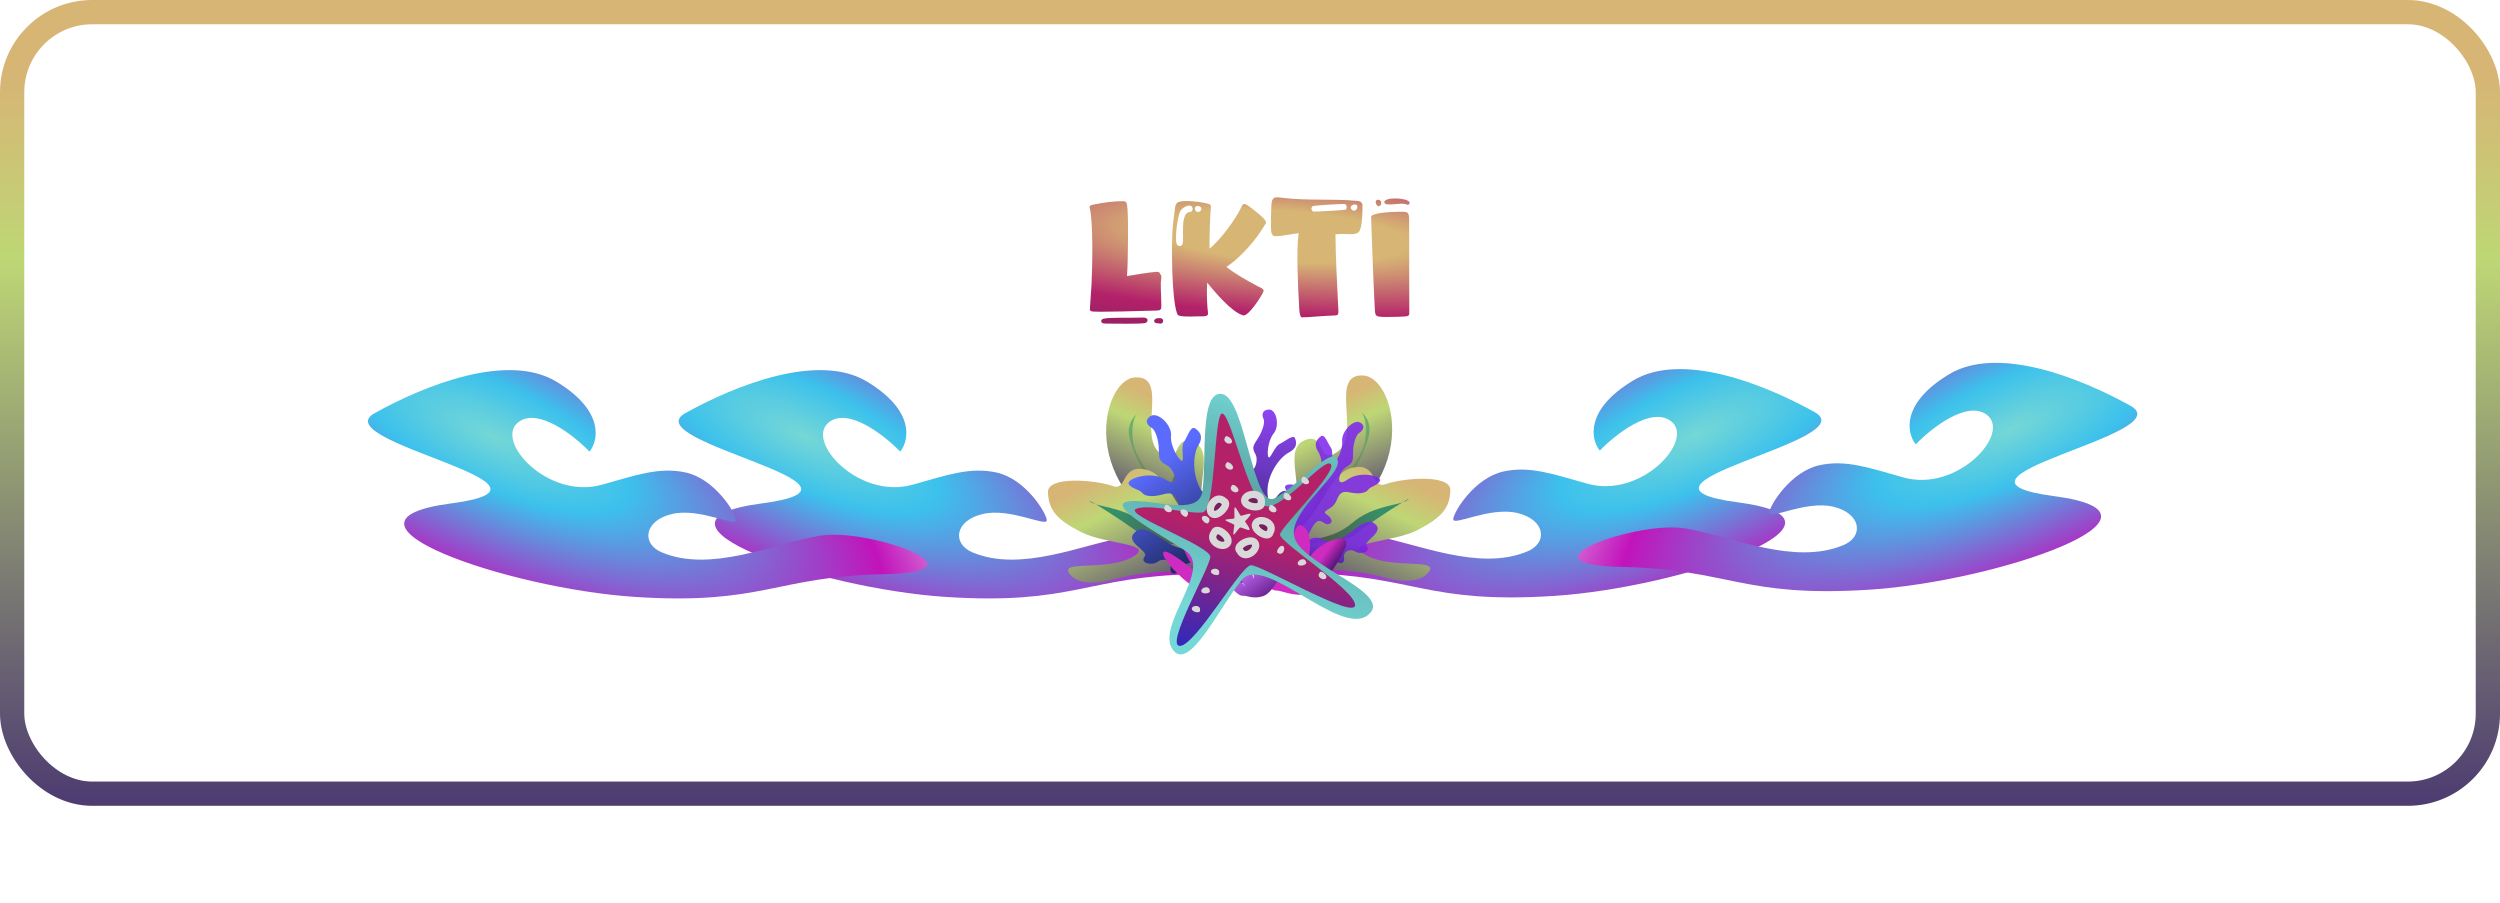 <svg width="1030" height="372" viewBox="0 0 1030 372" fill="none" xmlns="http://www.w3.org/2000/svg">
<rect x="5" y="5" width="1020" height="322" rx="33" fill="white" stroke="url(#paint0_linear_2362_72)" stroke-width="10"/>
<g filter="url(#filter0_d_2362_72)">
<path d="M357.161 153.202C337.267 141.209 303.324 154.521 282.336 166.232C261.348 177.943 369.876 196.034 313.804 203.414C257.732 210.793 336.633 238.435 389.508 241.919C442.384 245.403 447.543 233.425 492.306 232.57C537.069 231.715 485.24 213.228 465.636 216.741C446.032 220.253 420.9 231.993 400.73 223.604C392.109 220.018 393.359 210.491 404.845 207.772C416.331 205.053 431.556 213.443 431.261 210.25C430.965 207.057 422.379 193.254 410.554 190.674C399.516 188.265 389.982 191.813 375.883 195.726C353.618 201.904 331.463 177.513 341.609 169.892C349.726 163.794 364.509 175.469 370.886 182.069C374.6 177.444 377.054 165.196 357.161 153.202Z" fill="url(#paint1_radial_2362_72)"/>
</g>
<g filter="url(#filter1_d_2362_72)">
<path d="M672.839 152.784C692.733 140.791 726.676 154.103 747.664 165.814C768.652 177.525 660.124 195.616 716.196 202.996C772.268 210.375 693.367 238.017 640.492 241.501C587.616 244.985 582.457 233.007 537.694 232.152C492.931 231.297 544.76 212.81 564.364 216.323C583.968 219.835 609.1 231.575 629.27 223.186C637.891 219.6 636.641 210.073 625.155 207.354C613.669 204.635 598.444 213.025 598.739 209.832C599.035 206.639 607.621 192.836 619.446 190.256C630.484 187.847 640.018 191.395 654.117 195.308C676.382 201.486 698.537 177.095 688.391 169.474C680.274 163.376 665.491 175.051 659.114 181.651C655.4 177.026 652.946 164.778 672.839 152.784Z" fill="url(#paint2_radial_2362_72)"/>
</g>
<path d="M477.941 112.912C478.837 113.36 478.325 115.408 478.261 116.176C478.132 118.416 478.645 125.776 478.389 127.056C478.197 127.888 477.173 127.952 476.469 127.952C473.269 127.952 450.036 128.848 449.589 128.208C449.333 128.08 449.077 127.888 449.013 127.632L449.717 117.072C450.036 110.672 450.485 91.408 448.949 85.584C448.629 84.432 450.293 84.368 451.125 84.176C454.773 83.408 459.189 82.832 462.901 82.896C463.477 82.896 463.797 83.088 464.117 83.6C464.949 84.944 464.757 99.216 464.693 101.776C464.628 105.744 464.628 109.776 464.309 113.744C468.213 113.104 472.373 112.336 476.277 112.016C476.981 111.952 477.877 112.016 477.941 112.912ZM456.629 133.328C456.117 133.328 454.645 133.328 454.26 133.136C453.365 132.624 453.621 131.664 454.517 131.344C456.821 130.64 467.509 131.024 470.645 130.832C473.525 130.64 473.205 132.88 471.605 133.136C468.917 133.52 459.829 133.328 456.629 133.328ZM478.197 131.088C479.733 131.28 479.413 133.456 478.069 133.328L476.405 133.136C474.997 132.944 474.997 130.704 478.197 131.088ZM497.355 116.432C497.163 119.888 497.227 123.408 497.483 126.864C497.547 127.696 497.739 128.592 497.675 129.424C497.675 129.68 497.483 129.872 497.291 130C496.458 130.448 495.435 130.32 494.539 130.32C491.915 130.32 488.651 130.64 486.091 130.128C485.451 130 485.131 129.68 484.939 129.104C482.699 122.896 482.635 101.456 483.083 94.48C483.147 93.264 484.043 85.136 484.363 84.56L484.619 84.176C484.875 81.616 496.523 83.344 498.378 84.176C499.083 84.496 498.891 85.456 498.827 86.096C498.443 91.472 498.315 97.04 498.315 102.48C502.603 99.024 508.939 90.64 511.307 85.584C511.562 85.008 511.819 84.176 512.523 84.048C513.099 83.92 514.443 84.88 514.891 85.2C516.107 86.096 521.483 90.128 521.547 91.472C521.675 91.792 521.611 92.176 521.291 92.368C517.579 98.768 511.499 105.808 505.291 109.968C509.387 113.168 513.611 115.472 518.155 117.904C518.731 118.224 520.907 118.992 520.587 119.952C519.883 121.936 514.251 130.576 512.139 129.936C507.339 128.464 500.555 120.336 497.355 116.432ZM489.803 87.376C490.699 87.568 491.531 86.736 491.339 85.84C490.827 83.344 487.051 85.52 486.347 86.864C485.131 89.168 483.915 98.128 484.811 100.496C485.259 101.712 486.987 101.648 487.243 100.368C487.883 97.488 486.219 88.528 489.803 87.376ZM492.363 86.352C492.619 87.376 493.899 87.696 494.603 86.864C496.267 84.88 491.787 83.792 492.363 86.352ZM536.893 130.704C535.229 131.536 535.293 126.8 535.229 125.904C534.781 118.224 534.013 103.376 535.037 96.08C531.965 96.4 528.317 97.36 525.309 97.296C524.477 97.296 524.093 96.656 523.837 95.952C523.453 94.736 523.645 83.984 524.029 82.832C524.221 82.32 524.477 81.808 524.924 81.552C525.629 81.104 527.485 81.36 528.317 81.488C538.557 82.768 548.925 81.808 559.229 82.768C560.509 82.896 560.701 83.088 561.341 84.112C561.341 86.544 561.405 94.096 559.741 95.632C558.845 96.464 557.437 96.464 556.285 96.464C554.237 96.464 552.253 96.272 550.205 96.528C550.269 107.088 550.973 117.52 551.421 128.08C551.421 128.464 551.421 129.424 551.101 129.68C550.781 129.936 549.693 130 549.245 130C546.877 130 537.853 130.832 536.893 130.704ZM541.181 87.184C541.628 87.312 554.045 86.544 554.301 86.416C555.132 85.904 554.941 84.368 554.045 84.048C553.725 83.92 541.373 84.624 540.861 84.944C540.029 85.52 540.157 86.864 541.181 87.184ZM557.117 86.544C557.821 87.12 558.845 86.672 559.101 85.84C560.061 82.832 554.685 84.624 557.117 86.544ZM580.69 83.28C580.946 83.728 580.626 84.304 580.114 84.368C579.666 84.432 579.282 84.112 578.833 84.048C576.402 83.664 573.778 84.496 571.474 84.176C571.026 84.112 570.322 83.856 570.322 83.344C570.322 81.04 579.73 81.424 580.69 83.28ZM568.786 84.56C567.378 86.352 565.522 82.064 568.018 82.32C569.042 82.448 569.362 83.792 568.786 84.56ZM571.73 130.576C570.706 130.576 567.826 130.704 567.058 130C566.61 129.552 566.546 128.848 566.482 128.272C566.226 125.648 564.818 89.616 564.882 89.296C565.33 87.504 574.674 87.248 576.466 87.248C577.17 87.248 579.09 87.184 579.666 87.504C580.753 88.08 580.562 90.512 580.562 91.536L580.626 129.104C580.626 129.744 580.37 130.064 579.794 130.256C578.962 130.512 573.074 130.576 571.73 130.576Z" fill="url(#paint3_radial_2362_72)"/>
<path d="M528.632 211.796C518.392 214.835 512.002 224.6 510.087 229.103C513.103 234.183 517.501 230.721 530.775 224.823C587.587 206.759 576.293 155.866 561.851 154.727C547.409 153.588 560.603 178.704 551.471 185.783C542.339 192.863 546.663 176.963 536.97 181.648C527.276 186.332 541.433 207.998 528.632 211.796Z" fill="url(#paint4_linear_2362_72)"/>
<path d="M516.121 223.499C513.151 226.441 510.892 229.361 510.397 229.803C512.046 227.172 514.021 225.101 516.121 223.499C519.667 219.987 524.226 216.443 528.007 217.044C534.956 218.148 540.522 213.446 542.862 203.682C544.734 195.871 543.39 192.602 542.484 191.944C544.497 193.33 548.097 197.317 546.393 202.177C544.263 208.252 560.938 190.979 562.387 181.934C563.545 174.698 561.906 170.917 560.941 169.931C562.378 170.927 565.012 174.158 564.053 179.106C562.855 185.292 554.451 203.247 547.076 207.349C539.701 211.451 537.015 220.32 532.453 219.088C529.078 218.177 522.093 218.943 516.121 223.499Z" fill="url(#paint5_linear_2362_72)"/>
<path d="M549.926 234.824C540.497 234.32 527.95 233.979 522.854 233.872C509.527 233.497 505.489 225.883 524.312 223.04C543.135 220.198 545.432 195.853 556.612 192.85C567.793 189.846 564.573 201.784 570.939 199.441C577.305 197.098 597.864 195.054 597.55 202.098C597.236 209.142 594.343 213.083 584.005 218.392C573.667 223.7 552.488 223.063 562.894 228.809C573.301 234.555 592.584 230.007 588.796 235.453C585.009 240.9 574.986 239.163 572.157 238.342C569.329 237.52 561.712 235.453 549.926 234.824Z" fill="url(#paint6_linear_2362_72)"/>
<path d="M512.188 229.335C513.236 228.635 522.164 230.248 529.748 225.787C537.332 221.326 547.803 223.39 557.001 215.552C564.558 209.112 573.176 208.464 577.768 206.995C579.951 205.67 581.081 205.079 580.136 205.855C579.571 206.319 578.764 206.677 577.768 206.995C572.632 210.112 561.67 217.29 558.189 220.295C553.227 224.577 535.788 222.665 532.499 226.115C529.867 228.875 517.862 229.411 512.188 229.335Z" fill="url(#paint7_linear_2362_72)"/>
<path d="M500.676 212.576C510.917 215.614 517.307 225.379 519.222 229.882C516.205 234.962 511.808 231.501 498.533 225.603C441.721 207.538 453.015 156.645 467.458 155.506C481.9 154.367 468.706 179.483 477.838 186.563C486.969 193.642 482.645 177.742 492.339 182.427C502.032 187.112 487.876 208.778 500.676 212.576Z" fill="url(#paint8_linear_2362_72)"/>
<path d="M513.188 224.278C516.158 227.22 518.417 230.14 518.912 230.582C517.263 227.951 515.288 225.881 513.188 224.278C509.642 220.766 505.083 217.222 501.302 217.823C494.353 218.927 488.787 214.225 486.447 204.461C484.574 196.65 485.919 193.381 486.825 192.723C484.812 194.109 481.212 198.097 482.916 202.956C485.046 209.031 468.37 191.758 466.922 182.713C465.763 175.477 467.403 171.696 468.368 170.71C466.931 171.707 464.297 174.937 465.255 179.885C466.453 186.071 474.857 204.026 482.233 208.128C489.608 212.231 492.294 221.099 496.856 219.868C500.231 218.956 507.215 219.722 513.188 224.278Z" fill="url(#paint9_linear_2362_72)"/>
<path d="M479.382 235.603C488.811 235.099 501.359 234.759 506.454 234.651C519.782 234.276 523.819 226.662 504.996 223.82C486.173 220.977 483.877 196.633 472.696 193.629C461.516 190.626 464.736 202.563 458.37 200.22C452.003 197.877 431.444 195.833 431.758 202.877C432.073 209.921 434.966 213.863 445.304 219.171C455.642 224.479 476.82 223.843 466.414 229.588C456.008 235.334 436.725 230.786 440.512 236.232C444.299 241.679 454.323 239.943 457.151 239.121C459.98 238.299 467.596 236.233 479.382 235.603Z" fill="url(#paint10_linear_2362_72)"/>
<path d="M517.12 230.114C516.073 229.414 507.144 231.027 499.56 226.567C491.976 222.106 481.505 224.169 472.308 216.331C464.751 209.891 456.132 209.243 451.541 207.775C449.358 206.45 448.227 205.859 449.172 206.634C449.737 207.098 450.544 207.456 451.541 207.775C456.677 210.891 467.639 218.07 471.12 221.074C476.081 225.356 493.521 223.445 496.81 226.894C499.441 229.654 511.447 230.191 517.12 230.114Z" fill="url(#paint11_linear_2362_72)"/>
<path d="M512.159 233.031C512.098 230.191 505.951 220.149 501.37 221.969C496.789 223.789 494.664 222.269 496.632 220.017C498.601 217.764 496.536 215.51 494.015 215.845C491.494 216.18 488.237 213.062 491.162 211.92C494.087 210.778 487.457 203.32 494.028 202.393C500.599 201.465 499.432 217.948 508.28 217.229C513.327 216.819 513.958 220.969 513.982 222.539C514.051 221.895 514.226 220.674 514.631 218.644C516.86 207.48 512.041 212.236 510.219 210.784C508.397 209.332 510.457 207.847 513.129 207.545C515.801 207.244 512.963 205.415 512.663 202.658C512.363 199.9 514.887 196.874 510.242 195.69C505.596 194.505 504.01 192.806 503.978 191.304C503.946 189.802 501.519 188.215 501.807 186.186C502.094 184.157 511.293 185.759 513.791 191.398C516.29 197.038 518.741 189.96 517.299 187.246C515.856 184.533 516.025 183.972 518.095 180.845C520.165 177.718 521.302 173.935 520.581 172.578C519.86 171.222 519.778 168.812 522.862 168.751C525.945 168.691 527.309 175.422 524.743 178.589C522.177 181.755 521.875 188.266 522.762 188.464C523.649 188.661 525.223 183.802 527.243 182.884C529.262 181.965 532.827 178.83 533.534 180.547C534.241 182.265 534.585 184.609 530.86 186.533C527.135 188.456 521.039 196.518 522.386 204.824C523.734 213.13 525.193 201.306 530.153 202.249C535.114 203.193 536.57 205.325 530.906 206.722C525.241 208.12 526.43 216.953 528.101 216.047C529.772 215.141 527.234 222.375 525.508 224.669C523.782 226.962 523.521 231.273 523.103 232.663C522.685 234.053 516.453 241.016 512.159 233.031Z" fill="url(#paint12_linear_2362_72)"/>
<path d="M532.791 234.507C534.468 232.061 545.559 225.933 548.505 229.462C551.451 232.991 554.168 232.571 553.743 229.775C553.318 226.98 556.404 225.895 558.406 227.257C560.408 228.619 565.025 227.289 563.132 225.053C561.24 222.817 571.274 219.143 566.086 215.545C560.898 211.947 552.489 226.787 545.201 222.403C541.044 219.903 538.123 223.247 537.204 224.603C537.512 224.013 538.058 222.876 538.866 220.938C543.31 210.277 544.783 216.462 547.199 215.972C549.615 215.482 548.671 213.315 546.518 211.918C544.366 210.521 547.881 210.135 549.718 207.863C551.556 205.59 551.09 201.886 555.809 202.828C560.529 203.77 562.881 202.965 563.768 201.671C564.654 200.378 567.673 200.027 568.583 198.14C569.493 196.252 560.573 193.739 555.175 197.586C549.776 201.432 551.689 194.232 554.496 192.483C557.303 190.735 557.477 190.175 557.463 186.575C557.45 182.976 558.623 179.2 560.026 178.326C561.429 177.452 562.879 175.389 560.23 174.027C557.581 172.665 552.546 177.944 552.968 181.789C553.391 185.633 549.931 191.427 549.046 191.223C548.161 191.018 549.57 186.122 548.338 184.465C547.105 182.808 545.795 178.566 544.198 179.76C542.601 180.954 540.962 182.848 543.103 186.104C545.245 189.36 545.94 198.964 540.019 205.619C534.097 212.274 539.588 201.366 534.732 200.08C529.876 198.795 527.39 200.031 531.52 203.653C535.65 207.275 529.566 214.456 528.63 212.958C527.694 211.46 525.766 218.833 525.957 221.562C526.147 224.291 523.909 228.152 523.478 229.54C523.047 230.927 524.489 239.632 532.791 234.507Z" fill="url(#paint13_linear_2362_72)"/>
<path d="M506.014 237.454C504.083 234.831 491.45 228.851 488.166 233.097C484.881 237.343 481.801 237.101 482.243 233.901C482.686 230.701 479.18 229.739 476.933 231.453C474.687 233.166 469.445 232.058 471.555 229.365C473.666 226.672 462.263 223.378 468.083 218.862C473.904 214.345 483.621 230.412 491.807 224.826C496.476 221.64 499.827 225.172 500.885 226.627C500.528 225.987 499.896 224.747 498.955 222.624C493.781 210.943 492.199 218.068 489.459 217.721C486.719 217.374 487.757 214.842 490.173 213.076C492.59 211.31 488.608 211.176 486.497 208.762C484.387 206.349 484.864 202.118 479.537 203.589C474.21 205.061 471.538 204.352 470.517 202.965C469.496 201.578 466.075 201.441 465.02 199.383C463.965 197.325 474.023 193.716 480.183 197.604C486.344 201.492 484.081 193.51 480.881 191.773C477.682 190.035 477.477 189.417 477.443 185.343C477.409 181.269 476.031 177.098 474.431 176.23C472.831 175.361 471.163 173.152 474.141 171.383C477.12 169.615 482.889 175.155 482.464 179.541C482.038 183.927 486.032 190.185 487.031 189.878C488.029 189.57 486.368 184.151 487.74 182.171C489.111 180.19 490.535 175.278 492.358 176.492C494.182 177.705 496.063 179.708 493.684 183.575C491.305 187.443 490.65 198.369 497.441 205.39C504.232 212.411 497.87 200.541 503.347 198.67C508.823 196.798 511.653 197.983 507.03 202.436C502.406 206.889 509.389 214.49 510.427 212.715C511.466 210.94 513.747 219.116 513.569 222.22C513.391 225.324 515.976 229.5 516.483 231.033C516.989 232.566 515.477 242.539 506.014 237.454Z" fill="url(#paint14_linear_2362_72)"/>
<path d="M538.461 244.642C544 243.277 551.415 232.502 554.37 225.27C557.233 218.262 542.853 223.166 539.162 230.276C540.112 224.98 540.098 219.45 537.127 217.028C532.177 212.992 531.968 228.074 532.482 236.12C528.282 224.971 519.564 205.413 518.293 216.371C517.091 226.736 523.795 235.609 527.86 239.31C522.44 234.616 512.501 226.701 511.315 228.535C509.77 230.926 522.343 243.346 525.629 243.277C528.258 243.222 532.921 246.006 538.461 244.642Z" fill="url(#paint15_linear_2362_72)"/>
<path d="M506.461 243.642C512 242.277 519.415 231.502 522.37 224.27C525.233 217.262 510.853 222.166 507.162 229.276C508.112 223.98 508.098 218.45 505.127 216.028C500.177 211.992 499.968 227.074 500.482 235.12C496.282 223.971 487.564 204.413 486.293 215.371C485.091 225.736 491.795 234.609 495.86 238.31C490.44 233.616 480.501 225.701 479.315 227.535C477.77 229.926 490.343 242.346 493.629 242.277C496.258 242.222 500.921 245.006 506.461 243.642Z" fill="url(#paint16_linear_2362_72)"/>
<path d="M520.511 245.568C524.848 244.104 529.42 233.851 531.503 227.272C533.521 220.898 523.731 226.402 521.15 232.936C521.854 228.221 521.908 223.382 519.924 221.513C516.619 218.398 516.305 231.616 516.561 238.614C513.845 229.211 508.167 212.829 507.181 222.526C506.249 231.699 510.686 238.899 513.396 241.796C509.781 238.144 503.143 232.056 502.319 233.761C501.245 235.984 509.615 245.793 511.84 245.455C513.621 245.186 516.175 247.031 520.511 245.568Z" fill="url(#paint17_linear_2362_72)"/>
<g filter="url(#filter2_d_2362_72)">
<path d="M803.011 150.202C822.904 138.209 856.848 151.521 877.836 163.232C898.824 174.943 790.296 193.034 846.368 200.414C902.44 207.793 823.539 235.435 770.664 238.919C717.788 242.403 712.629 230.425 667.866 229.57C623.103 228.715 674.932 210.228 694.536 213.741C714.14 217.253 739.272 228.993 759.442 220.604C768.063 217.018 766.813 207.491 755.327 204.772C743.841 202.053 728.616 210.443 728.911 207.25C729.207 204.057 737.793 190.254 749.618 187.674C760.656 185.265 770.19 188.813 784.289 192.726C806.554 198.904 828.709 174.513 818.563 166.892C810.446 160.794 795.663 172.469 789.286 179.069C785.572 174.444 783.118 162.196 803.011 150.202Z" fill="url(#paint18_radial_2362_72)"/>
</g>
<g filter="url(#filter3_d_2362_72)">
<path d="M229.161 153.202C209.267 141.209 175.324 154.521 154.336 166.232C133.348 177.943 241.876 196.034 185.804 203.414C129.732 210.793 208.633 238.435 261.508 241.919C314.384 245.403 319.543 233.425 364.306 232.57C409.069 231.715 357.24 213.228 337.636 216.741C318.032 220.253 292.9 231.993 272.73 223.604C264.109 220.018 265.359 210.491 276.845 207.772C288.331 205.053 303.556 213.443 303.261 210.25C302.965 207.057 294.379 193.254 282.554 190.674C271.516 188.265 261.982 191.813 247.883 195.726C225.618 201.904 203.463 177.513 213.609 169.892C221.726 163.794 236.509 175.469 242.886 182.069C246.6 177.444 249.054 165.196 229.161 153.202Z" fill="url(#paint19_radial_2362_72)"/>
</g>
<g filter="url(#filter4_d_2362_72)">
<path d="M495.377 198.416C493.84 209.133 474.685 201.269 464.992 202.576C455.298 203.884 476.854 215.467 488.369 222.918C499.884 230.369 476.271 253.426 483.039 263.481C489.806 273.536 502.612 245.643 511.706 234.839C520.8 224.036 551.908 258.312 563.455 249.527C575.002 240.741 538.047 229.512 533.56 218.138C529.072 206.765 556.228 189.968 550.393 184.468C547.18 181.439 534.111 196.582 525.125 201.282C516.138 205.982 513.119 160.123 503.56 158.353C494.001 156.584 497.298 185.019 495.377 198.416Z" fill="url(#paint20_linear_2362_72)"/>
</g>
<g filter="url(#filter5_d_2362_72)">
<path d="M498.645 225.431C498.806 220.963 462.757 207.962 468.041 205.655C473.325 203.349 489.977 207.968 495.511 207.105C501.045 206.241 500.095 165.998 503.576 166.364C507.058 166.73 514.075 200.233 520.521 204.193C526.967 208.152 545.548 183.967 548.291 187.211C551.035 190.454 527.866 212.888 527.373 216.148C526.881 219.408 558.421 239.06 558.295 245.305C558.169 251.549 519.522 228.611 515.356 228.882C511.191 229.154 492.597 261.887 486.156 262.111C479.715 262.335 498.483 229.899 498.645 225.431Z" fill="url(#paint21_linear_2362_72)"/>
</g>
<path d="M479.995 208.374C478.557 210.207 481.74 211.857 482.642 210.619C483.545 209.382 480.39 206.993 479.995 208.374Z" fill="#D9D9D9"/>
<path d="M497.935 215.251C499.409 213.449 496.261 211.732 495.334 212.951C494.408 214.17 497.513 216.625 497.935 215.251Z" fill="#D9D9D9"/>
<path d="M489.107 212.544C490.581 210.742 487.433 209.025 486.506 210.244C485.579 211.463 488.685 213.918 489.107 212.544Z" fill="#D9D9D9"/>
<path d="M507.432 200.178C505.994 202.01 509.178 203.66 510.08 202.423C510.982 201.185 507.827 198.796 507.432 200.178Z" fill="#D9D9D9"/>
<path d="M505.225 190.849C503.787 192.681 506.971 194.331 507.873 193.094C508.775 191.856 505.62 189.467 505.225 190.849Z" fill="#D9D9D9"/>
<path d="M523.116 208.429C521.678 210.261 524.861 211.911 525.764 210.674C526.666 209.436 523.511 207.047 523.116 208.429Z" fill="#D9D9D9"/>
<path d="M529.186 203.465C527.748 205.297 530.932 206.947 531.834 205.71C532.736 204.473 529.581 202.084 529.186 203.465Z" fill="#D9D9D9"/>
<path d="M536.499 196.834C535.061 198.666 538.244 200.317 539.146 199.079C540.049 197.842 536.894 195.453 536.499 196.834Z" fill="#D9D9D9"/>
<path d="M526.623 227.894C528.526 229.164 529.898 225.767 528.619 224.98C527.339 224.192 525.241 227.635 526.623 227.894Z" fill="#D9D9D9"/>
<path d="M538.082 231.525C537.527 229.273 534.281 230.881 534.698 232.347C535.114 233.812 538.923 232.664 538.082 231.525Z" fill="#D9D9D9"/>
<path d="M543.667 235.979C542.229 237.811 545.412 239.461 546.314 238.224C547.217 236.986 544.062 234.597 543.667 235.979Z" fill="#D9D9D9"/>
<path d="M502.262 236.195C502.818 233.927 499.23 233.802 498.918 235.304C498.605 236.805 502.472 237.61 502.262 236.195Z" fill="#D9D9D9"/>
<path d="M510.808 226.839C512.822 230.996 518.528 226.477 517.108 223.797C515.689 221.116 508.692 224.976 510.808 226.839Z" fill="#741F5E" stroke="#D9D9D9" stroke-width="3"/>
<path d="M504.243 206.504C500.929 203.335 497.091 209.567 499.343 211.568C501.594 213.568 506.874 207.495 504.243 206.504Z" fill="#741F5E" stroke="#D9D9D9" stroke-width="3"/>
<path d="M519.641 207.138C520.331 202.522 513.155 202.958 512.809 206.004C512.463 209.051 520.32 209.911 519.641 207.138Z" fill="#741F5E" stroke="#D9D9D9" stroke-width="3"/>
<path d="M500.345 219.358C497.469 223.022 503.836 226.322 505.64 223.847C507.445 221.373 501.135 216.595 500.345 219.358Z" fill="#741F5E" stroke="#D9D9D9" stroke-width="3"/>
<path d="M523.212 219.388C525.621 215.393 518.889 212.933 517.399 215.613C515.909 218.294 522.765 222.225 523.212 219.388Z" fill="#741F5E" stroke="#D9D9D9" stroke-width="3"/>
<path d="M498.415 243.305C498.241 240.984 494.783 242.018 494.951 243.537C495.119 245.056 499.054 244.574 498.415 243.305Z" fill="#D9D9D9"/>
<path d="M494.39 251.513C494.926 249.24 491.337 249.147 491.038 250.652C490.738 252.156 494.612 252.925 494.39 251.513Z" fill="#D9D9D9"/>
<path d="M504.803 180.123C503.366 181.956 506.549 183.606 507.451 182.368C508.353 181.131 505.198 178.742 504.803 180.123Z" fill="#D9D9D9"/>
<path d="M508.529 213.553C508.321 213.89 504.812 213.789 504.847 214.251C504.883 214.713 508.354 215.874 508.505 216.266C508.656 216.658 507.831 220.084 508.256 220.241C508.681 220.399 510.458 217.375 511.002 217.323C511.546 217.272 513.836 218.477 514.665 218.363C515.494 218.249 512.887 214.79 512.887 214.79C512.887 214.79 515.278 212.492 515.237 211.828C515.195 211.165 511.54 212.609 511.22 212.502C510.9 212.395 509.306 208.988 508.8 209.025C508.295 209.062 508.738 213.216 508.529 213.553Z" fill="#D9D9D9"/>
<defs>
<filter id="filter0_d_2362_72" x="154.602" y="27.489" width="480.422" height="344.063" filterUnits="userSpaceOnUse" color-interpolation-filters="sRGB">
<feFlood flood-opacity="0" result="BackgroundImageFix"/>
<feColorMatrix in="SourceAlpha" type="matrix" values="0 0 0 0 0 0 0 0 0 0 0 0 0 0 0 0 0 0 127 0" result="hardAlpha"/>
<feOffset dy="4"/>
<feGaussianBlur stdDeviation="62.5"/>
<feComposite in2="hardAlpha" operator="out"/>
<feColorMatrix type="matrix" values="0 0 0 0 0.602 0 0 0 0 0.862 0 0 0 0 0.953 0 0 0 0.54 0"/>
<feBlend mode="normal" in2="BackgroundImageFix" result="effect1_dropShadow_2362_72"/>
<feBlend mode="normal" in="SourceGraphic" in2="effect1_dropShadow_2362_72" result="shape"/>
</filter>
<filter id="filter1_d_2362_72" x="394.977" y="27.071" width="480.422" height="344.063" filterUnits="userSpaceOnUse" color-interpolation-filters="sRGB">
<feFlood flood-opacity="0" result="BackgroundImageFix"/>
<feColorMatrix in="SourceAlpha" type="matrix" values="0 0 0 0 0 0 0 0 0 0 0 0 0 0 0 0 0 0 127 0" result="hardAlpha"/>
<feOffset dy="4"/>
<feGaussianBlur stdDeviation="62.5"/>
<feComposite in2="hardAlpha" operator="out"/>
<feColorMatrix type="matrix" values="0 0 0 0 0.602 0 0 0 0 0.862 0 0 0 0 0.953 0 0 0 0.54 0"/>
<feBlend mode="normal" in2="BackgroundImageFix" result="effect1_dropShadow_2362_72"/>
<feBlend mode="normal" in="SourceGraphic" in2="effect1_dropShadow_2362_72" result="shape"/>
</filter>
<filter id="filter2_d_2362_72" x="525.148" y="24.489" width="480.422" height="344.063" filterUnits="userSpaceOnUse" color-interpolation-filters="sRGB">
<feFlood flood-opacity="0" result="BackgroundImageFix"/>
<feColorMatrix in="SourceAlpha" type="matrix" values="0 0 0 0 0 0 0 0 0 0 0 0 0 0 0 0 0 0 127 0" result="hardAlpha"/>
<feOffset dy="4"/>
<feGaussianBlur stdDeviation="62.5"/>
<feComposite in2="hardAlpha" operator="out"/>
<feColorMatrix type="matrix" values="0 0 0 0 0.602 0 0 0 0 0.862 0 0 0 0 0.953 0 0 0 0.54 0"/>
<feBlend mode="normal" in2="BackgroundImageFix" result="effect1_dropShadow_2362_72"/>
<feBlend mode="normal" in="SourceGraphic" in2="effect1_dropShadow_2362_72" result="shape"/>
</filter>
<filter id="filter3_d_2362_72" x="26.602" y="27.489" width="480.422" height="344.063" filterUnits="userSpaceOnUse" color-interpolation-filters="sRGB">
<feFlood flood-opacity="0" result="BackgroundImageFix"/>
<feColorMatrix in="SourceAlpha" type="matrix" values="0 0 0 0 0 0 0 0 0 0 0 0 0 0 0 0 0 0 127 0" result="hardAlpha"/>
<feOffset dy="4"/>
<feGaussianBlur stdDeviation="62.5"/>
<feComposite in2="hardAlpha" operator="out"/>
<feColorMatrix type="matrix" values="0 0 0 0 0.602 0 0 0 0 0.862 0 0 0 0 0.953 0 0 0 0.54 0"/>
<feBlend mode="normal" in2="BackgroundImageFix" result="effect1_dropShadow_2362_72"/>
<feBlend mode="normal" in="SourceGraphic" in2="effect1_dropShadow_2362_72" result="shape"/>
</filter>
<filter id="filter4_d_2362_72" x="372.651" y="72.374" width="282.929" height="287.156" filterUnits="userSpaceOnUse" color-interpolation-filters="sRGB">
<feFlood flood-opacity="0" result="BackgroundImageFix"/>
<feColorMatrix in="SourceAlpha" type="matrix" values="0 0 0 0 0 0 0 0 0 0 0 0 0 0 0 0 0 0 127 0" result="hardAlpha"/>
<feOffset dy="4"/>
<feGaussianBlur stdDeviation="44.95"/>
<feComposite in2="hardAlpha" operator="out"/>
<feColorMatrix type="matrix" values="0 0 0 0 0.408 0 0 0 0 0.094 0 0 0 0 0.129 0 0 0 1 0"/>
<feBlend mode="normal" in2="BackgroundImageFix" result="effect1_dropShadow_2362_72"/>
<feBlend mode="normal" in="SourceGraphic" in2="effect1_dropShadow_2362_72" result="shape"/>
</filter>
<filter id="filter5_d_2362_72" x="364.712" y="67.562" width="296.385" height="301.35" filterUnits="userSpaceOnUse" color-interpolation-filters="sRGB">
<feFlood flood-opacity="0" result="BackgroundImageFix"/>
<feColorMatrix in="SourceAlpha" type="matrix" values="0 0 0 0 0 0 0 0 0 0 0 0 0 0 0 0 0 0 127 0" result="hardAlpha"/>
<feOffset dy="4"/>
<feGaussianBlur stdDeviation="51.4"/>
<feComposite in2="hardAlpha" operator="out"/>
<feColorMatrix type="matrix" values="0 0 0 0 0.847 0 0 0 0 0.71 0 0 0 0 0.459 0 0 0 1 0"/>
<feBlend mode="normal" in2="BackgroundImageFix" result="effect1_dropShadow_2362_72"/>
<feBlend mode="normal" in="SourceGraphic" in2="effect1_dropShadow_2362_72" result="shape"/>
</filter>
<linearGradient id="paint0_linear_2362_72" x1="515" y1="0" x2="515" y2="332" gradientUnits="userSpaceOnUse">
<stop offset="0.095" stop-color="#D7B575"/>
<stop offset="0.32" stop-color="#BED775"/>
<stop offset="0.99" stop-color="#4E3D71"/>
</linearGradient>
<radialGradient id="paint1_radial_2362_72" cx="0" cy="0" r="1" gradientUnits="userSpaceOnUse" gradientTransform="translate(331.343 175.738) rotate(24.411) scale(208.257 72.865)">
<stop stop-color="#75D7D6"/>
<stop offset="0.288" stop-color="#3CC1EC"/>
<stop offset="0.837" stop-color="#C213BB"/>
<stop offset="1" stop-color="#D575D7"/>
</radialGradient>
<radialGradient id="paint2_radial_2362_72" cx="0" cy="0" r="1" gradientUnits="userSpaceOnUse" gradientTransform="translate(698.657 175.32) rotate(155.589) scale(208.257 72.865)">
<stop stop-color="#75D7D6"/>
<stop offset="0.288" stop-color="#3CC1EC"/>
<stop offset="0.837" stop-color="#C213BB"/>
<stop offset="1" stop-color="#D575D7"/>
</radialGradient>
<radialGradient id="paint3_radial_2362_72" cx="0" cy="0" r="1" gradientUnits="userSpaceOnUse" gradientTransform="translate(528.845 97.297) rotate(-176.311) scale(425.387 87.454)">
<stop offset="0.12" stop-color="#D7B575"/>
<stop offset="0.37" stop-color="#B32169"/>
<stop offset="0.66" stop-color="#741F5E"/>
<stop offset="1" stop-color="#BC0079" stop-opacity="0"/>
</radialGradient>
<linearGradient id="paint4_linear_2362_72" x1="525.008" y1="169.913" x2="546.569" y2="218.441" gradientUnits="userSpaceOnUse">
<stop offset="0.095" stop-color="#D7B575"/>
<stop offset="0.32" stop-color="#BED775"/>
<stop offset="0.99" stop-color="#4E3D71"/>
</linearGradient>
<linearGradient id="paint5_linear_2362_72" x1="515.344" y1="228.33" x2="570.495" y2="168.475" gradientUnits="userSpaceOnUse">
<stop stop-color="#681821"/>
<stop offset="1" stop-color="#6EC276"/>
</linearGradient>
<linearGradient id="paint6_linear_2362_72" x1="575.339" y1="189.582" x2="548.498" y2="247.927" gradientUnits="userSpaceOnUse">
<stop offset="0.095" stop-color="#D7B575"/>
<stop offset="0.32" stop-color="#BED775"/>
<stop offset="0.99" stop-color="#4E3D71"/>
</linearGradient>
<linearGradient id="paint7_linear_2362_72" x1="511.795" y1="232.092" x2="566.972" y2="206.793" gradientUnits="userSpaceOnUse">
<stop stop-color="#681821"/>
<stop offset="1" stop-color="#378F6A"/>
</linearGradient>
<linearGradient id="paint8_linear_2362_72" x1="504.301" y1="170.693" x2="482.739" y2="219.22" gradientUnits="userSpaceOnUse">
<stop offset="0.095" stop-color="#D7B575"/>
<stop offset="0.32" stop-color="#BED775"/>
<stop offset="0.99" stop-color="#4E3D71"/>
</linearGradient>
<linearGradient id="paint9_linear_2362_72" x1="513.965" y1="229.109" x2="458.813" y2="169.254" gradientUnits="userSpaceOnUse">
<stop stop-color="#681821"/>
<stop offset="1" stop-color="#6EC276"/>
</linearGradient>
<linearGradient id="paint10_linear_2362_72" x1="453.969" y1="190.361" x2="480.81" y2="248.707" gradientUnits="userSpaceOnUse">
<stop offset="0.095" stop-color="#D7B575"/>
<stop offset="0.32" stop-color="#BED775"/>
<stop offset="0.99" stop-color="#4E3D71"/>
</linearGradient>
<linearGradient id="paint11_linear_2362_72" x1="517.514" y1="232.871" x2="462.337" y2="207.572" gradientUnits="userSpaceOnUse">
<stop stop-color="#681821"/>
<stop offset="1" stop-color="#378F6A"/>
</linearGradient>
<linearGradient id="paint12_linear_2362_72" x1="523.574" y1="168.85" x2="508.82" y2="235.064" gradientUnits="userSpaceOnUse">
<stop stop-color="#7E25EE" stop-opacity="0.86"/>
<stop offset="1" stop-color="#182256"/>
</linearGradient>
<linearGradient id="paint13_linear_2362_72" x1="541.345" y1="169.599" x2="533.5" y2="240.354" gradientUnits="userSpaceOnUse">
<stop stop-color="#7E25EE" stop-opacity="0.86"/>
<stop offset="0.745" stop-color="#7725E4" stop-opacity="0.87"/>
<stop offset="1" stop-color="#182256"/>
</linearGradient>
<linearGradient id="paint14_linear_2362_72" x1="463.869" y1="174.48" x2="508.095" y2="240.544" gradientUnits="userSpaceOnUse">
<stop offset="0.26" stop-color="#5B6BFD"/>
<stop offset="0.84" stop-color="#182256"/>
</linearGradient>
<linearGradient id="paint15_linear_2362_72" x1="516.16" y1="218.9" x2="546.164" y2="240.893" gradientUnits="userSpaceOnUse">
<stop offset="0.784" stop-color="#D02BC0"/>
<stop offset="0.944" stop-color="#5F1780"/>
</linearGradient>
<linearGradient id="paint16_linear_2362_72" x1="484.16" y1="217.9" x2="514.164" y2="239.893" gradientUnits="userSpaceOnUse">
<stop offset="0.784" stop-color="#D02BC0"/>
<stop offset="0.944" stop-color="#5F1780"/>
</linearGradient>
<linearGradient id="paint17_linear_2362_72" x1="508.183" y1="218.469" x2="527.365" y2="244.092" gradientUnits="userSpaceOnUse">
<stop offset="0.575" stop-color="#B05DE2"/>
<stop offset="1" stop-color="#5F1780"/>
</linearGradient>
<radialGradient id="paint18_radial_2362_72" cx="0" cy="0" r="1" gradientUnits="userSpaceOnUse" gradientTransform="translate(828.829 172.738) rotate(155.589) scale(208.257 72.865)">
<stop stop-color="#75D7D6"/>
<stop offset="0.288" stop-color="#3CC1EC"/>
<stop offset="0.837" stop-color="#C213BB"/>
<stop offset="1" stop-color="#D575D7"/>
</radialGradient>
<radialGradient id="paint19_radial_2362_72" cx="0" cy="0" r="1" gradientUnits="userSpaceOnUse" gradientTransform="translate(203.343 175.738) rotate(24.411) scale(208.257 72.865)">
<stop stop-color="#75D7D6"/>
<stop offset="0.288" stop-color="#3CC1EC"/>
<stop offset="0.837" stop-color="#C213BB"/>
<stop offset="1" stop-color="#D575D7"/>
</radialGradient>
<linearGradient id="paint20_linear_2362_72" x1="530.039" y1="165.643" x2="499.696" y2="272.552" gradientUnits="userSpaceOnUse">
<stop stop-color="#71D0CF"/>
<stop offset="0.305" stop-color="#5BA7A6"/>
<stop offset="0.78" stop-color="#75D7D6"/>
</linearGradient>
<linearGradient id="paint21_linear_2362_72" x1="526.45" y1="171.882" x2="503.407" y2="266.339" gradientUnits="userSpaceOnUse">
<stop offset="0.485" stop-color="#B32169"/>
<stop offset="1" stop-color="#3029BA"/>
</linearGradient>
</defs>
</svg>
